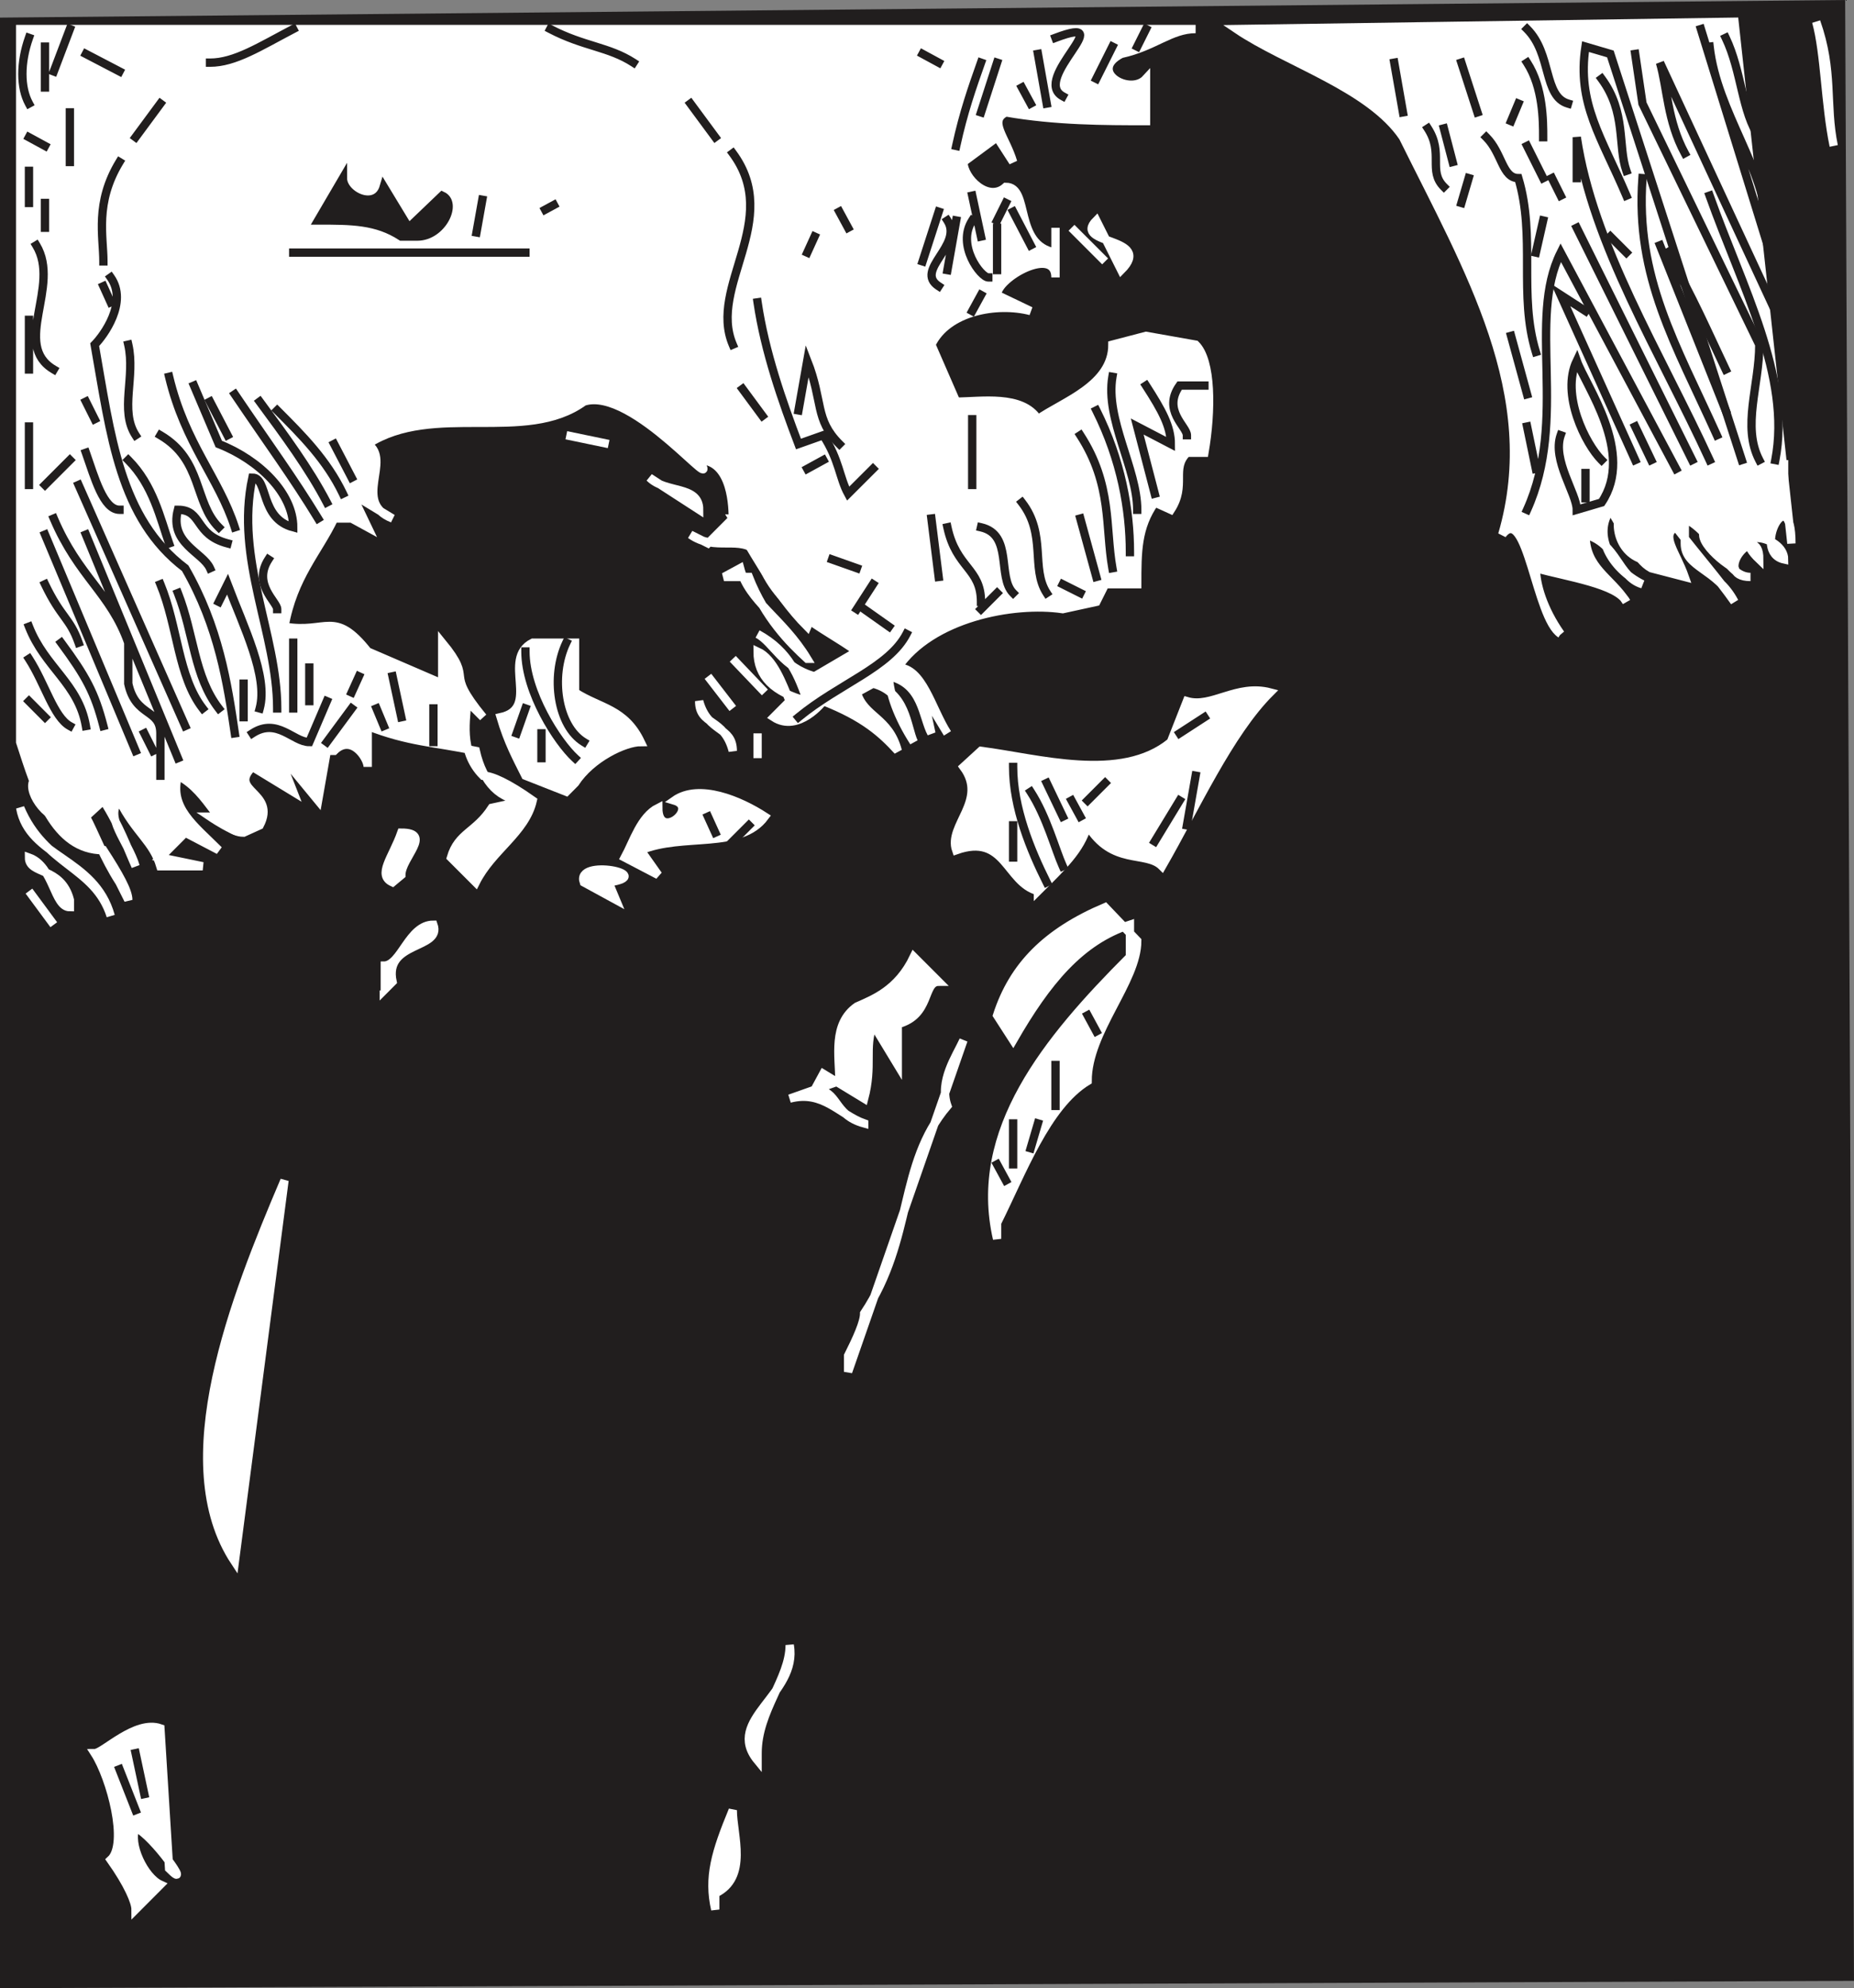 <svg width="169.293" height="181.432" viewBox="0 0 126.97 136.074" xmlns="http://www.w3.org/2000/svg"><rect x="0" y="0" width="126.97" height="136.074" fill="#808080" stroke="none"/><path style="fill:#211e1e;fill-opacity:1;fill-rule:evenodd;stroke:#211e1e;stroke-width:5.7;stroke-linecap:square;stroke-linejoin:miter;stroke-miterlimit:4;stroke-opacity:1" d="M1021.016 2053.008v1343.008l1257.968 11.992 6.016-1350zm0 0" transform="matrix(.1 0 0 -.1 -101.817 341.089)"/><path style="fill:#fff;fill-opacity:1;fill-rule:evenodd;stroke:none" d="M111.102 631.602c0-.5-.5-1.704-1.704-3.403 1.204-1.097 0-5.597-1.097-7.3.597 0 2.8-2.297 4.5-1.7l.597 9.602c1.704 1.699-1.097-2.301-2.296-2.801-.5 1.102.597 3.398 1.699 3.898" transform="translate(-101.817 -500.911)"/><path style="fill:none;stroke:#fff;stroke-width:5.7;stroke-linecap:square;stroke-linejoin:miter;stroke-miterlimit:4;stroke-opacity:1" d="M1111.016 2103.984c0 5-5 17.032-17.032 34.024 12.032 10.976 0 55.976-10.976 73.008 5.976 0 28.008 22.968 45 16.992l5.976-96.016c17.032-16.992-10.976 23.008-22.968 28.008-5-11.016 5.976-33.984 16.992-38.984zm0 0" transform="matrix(.1 0 0 -.1 -101.817 341.089)"/><path style="fill:#fff;fill-opacity:1;fill-rule:evenodd;stroke:none" d="M150.8 631.602c-.5-2.204 0-3.903 1.2-6.801 0 1.699 1.102 4.597-1.2 5.699" transform="translate(-101.817 -500.911)"/><path style="fill:none;stroke:#fff;stroke-width:5.7;stroke-linecap:square;stroke-linejoin:miter;stroke-miterlimit:4;stroke-opacity:1" d="M1508.008 2103.984c-5 22.032 0 39.024 11.992 68.008 0-16.992 11.016-45.976-11.992-56.992zm23.008 79.024zm0 0" transform="matrix(.1 0 0 -.1 -101.817 341.089)"/><path style="fill:#fff;fill-opacity:1;fill-rule:evenodd;stroke:none" d="M153.7 621.398c-2.302-2.796 2.8-4.5 2.198-7.898 0 2.3-2.199 4.5-2.199 7.398" transform="translate(-101.817 -500.911)"/><path style="fill:none;stroke:#fff;stroke-width:5.7;stroke-linecap:square;stroke-linejoin:miter;stroke-miterlimit:4;stroke-opacity:1" d="M1536.992 2206.016c-23.008 27.968 28.008 45 21.992 78.984 0-23.008-21.992-45-21.992-73.984zm0 0" transform="matrix(.1 0 0 -.1 -101.817 341.089)"/><path style="fill:none;stroke:#211e1e;stroke-width:5.7;stroke-linecap:square;stroke-linejoin:miter;stroke-miterlimit:4;stroke-opacity:1" d="M1525 2211.016zm6.016 16.992zm5.976 11.992zm0 0" transform="matrix(.1 0 0 -.1 -101.817 341.089)"/><path style="fill:#fff;fill-opacity:1;fill-rule:evenodd;stroke:none" d="M117.898 607.8c-4.5-6.8 0-18.1 3.403-26.1" transform="translate(-101.817 -500.911)"/><path style="fill:none;stroke:#fff;stroke-width:5.7;stroke-linecap:square;stroke-linejoin:miter;stroke-miterlimit:4;stroke-opacity:1" d="M1178.984 2341.992c-45 68.008 0 181.016 34.024 261.016zm0 0" transform="matrix(.1 0 0 -.1 -101.817 341.089)"/><path style="fill:none;stroke:#211e1e;stroke-width:5.7;stroke-linecap:square;stroke-linejoin:miter;stroke-miterlimit:4;stroke-opacity:1" d="M1581.992 2438.008zm0 0" transform="matrix(.1 0 0 -.1 -101.817 341.089)"/><path style="fill:none;stroke:#fff;stroke-width:5.7;stroke-linecap:square;stroke-linejoin:miter;stroke-miterlimit:4;stroke-opacity:1" d="M1581.992 2443.984zm0 0" transform="matrix(.1 0 0 -.1 -101.817 341.089)"/><path style="fill:#fff;fill-opacity:1;fill-rule:evenodd;stroke:none" d="m159.898 594.8 7.903-22.698c-.5 1.097-1.7 2.796-1.102 4.5-3.398 4-2.3 9.097-5.699 14.199 0 .597-.5 1.699-1.102 2.898" transform="translate(-101.817 -500.911)"/><path style="fill:none;stroke:#fff;stroke-width:5.7;stroke-linecap:square;stroke-linejoin:miter;stroke-miterlimit:4;stroke-opacity:1" d="m1598.984 2471.992 79.024 226.992c-5-10.976-16.992-27.968-11.016-45-33.984-40-23.008-90.976-56.992-141.992 0-5.976-5-16.992-11.016-28.984zm0 0" transform="matrix(.1 0 0 -.1 -101.817 341.089)"/><path style="fill:none;stroke:#211e1e;stroke-width:5.7;stroke-linecap:square;stroke-linejoin:miter;stroke-miterlimit:4;stroke-opacity:1" d="M1588.008 2478.008zm0 0" transform="matrix(.1 0 0 -.1 -101.817 341.089)"/><path style="fill:#fff;fill-opacity:1;fill-rule:evenodd;stroke:none" d="M170.102 585.7c-1.704-7.4 3.398-13.598 9.097-19.302V564.2c-3.398 1.102-5.699 3.903-8 7.903l-1.097-1.704C171.199 567 173.5 564.7 177.5 563l2.2 2.3c0 2.802-3.4 6.2-3.4 9.598-2.8 1.704-4.5 6.301-6.198 9.704" transform="translate(-101.817 -500.911)"/><path style="fill:none;stroke:#fff;stroke-width:5.7;stroke-linecap:square;stroke-linejoin:miter;stroke-miterlimit:4;stroke-opacity:1" d="M1701.016 2563.008c-17.032 73.984 33.984 135.976 90.976 193.008v21.992c-33.984-11.016-56.992-39.024-80-79.024l-10.976 17.032C1711.992 2750 1735 2773.008 1775 2790l21.992-23.008c0-28.008-33.984-61.992-33.984-95.976-28.008-17.032-45-63.008-61.992-97.032zm0 0" transform="matrix(.1 0 0 -.1 -101.817 341.089)"/><path style="fill:none;stroke:#211e1e;stroke-width:5.7;stroke-linecap:square;stroke-linejoin:miter;stroke-miterlimit:4;stroke-opacity:1" d="M1690 2573.984zm0 0" transform="matrix(.1 0 0 -.1 -101.817 341.089)"/><path style="fill:none;stroke:#fff;stroke-width:5.7;stroke-linecap:square;stroke-linejoin:miter;stroke-miterlimit:4;stroke-opacity:1" d="M1588.008 2625zm0 0" transform="matrix(.1 0 0 -.1 -101.817 341.089)"/><path style="fill:#fff;fill-opacity:1;fill-rule:evenodd;stroke:none" d="M161 577.8c-1.7-.6-2.8-2.3-5.102-1.698l3.403-1.204c0-1.699-.5-3.898 1.199-5.097 1.102-.5 2.8-1.102 3.898-3.403l1.704 1.704c-1.102 0-.5 2.296-2.801 2.898v2.8l-1.7-2.8c-.601 1.7 0 2.8-.601 5.102l-2.8-1.704-.598 1.102c1.699 0 1.199 1.7 3.398 2.3" transform="translate(-101.817 -500.911)"/><path style="fill:none;stroke:#fff;stroke-width:5.7;stroke-linecap:square;stroke-linejoin:miter;stroke-miterlimit:4;stroke-opacity:1" d="M1610 2641.992c-16.992 6.016-28.008 23.008-51.016 16.992l34.024 12.032c0 16.992-5 38.984 11.992 50.976 11.016 5 28.008 11.016 38.984 34.024l17.032-17.032c-11.016 0-5-22.968-28.008-28.984v-28.008L1616.016 2710c-6.016-16.992 0-28.008-6.016-51.016l-28.008 17.032-5.976-11.016c16.992 0 11.992-16.992 33.984-23.008zm0 0" transform="matrix(.1 0 0 -.1 -101.817 341.089)"/><path style="fill:none;stroke:#211e1e;stroke-width:5.7;stroke-linecap:square;stroke-linejoin:miter;stroke-miterlimit:4;stroke-opacity:1" d="M1106.016 2688.008zm0 0" transform="matrix(.1 0 0 -.1 -101.817 341.089)"/><path style="fill:none;stroke:#fff;stroke-width:5.7;stroke-linecap:square;stroke-linejoin:miter;stroke-miterlimit:4;stroke-opacity:1" d="M1263.984 2693.008zm0 0" transform="matrix(.1 0 0 -.1 -101.817 341.089)"/><path style="fill:none;stroke:#211e1e;stroke-width:5.7;stroke-linecap:square;stroke-linejoin:miter;stroke-miterlimit:4;stroke-opacity:1" d="M1576.016 2693.008zM1100 2721.992zm498.984 0zm0 0" transform="matrix(.1 0 0 -.1 -101.817 341.089)"/><path style="fill:none;stroke:#fff;stroke-width:5.7;stroke-linecap:square;stroke-linejoin:miter;stroke-miterlimit:4;stroke-opacity:1" d="M1621.992 2721.992zm-380 5zm0 0" transform="matrix(.1 0 0 -.1 -101.817 341.089)"/><path style="fill:none;stroke:#211e1e;stroke-width:5.7;stroke-linecap:square;stroke-linejoin:miter;stroke-miterlimit:4;stroke-opacity:1" d="M1140 2733.008zm130 0zm0 0" transform="matrix(.1 0 0 -.1 -101.817 341.089)"/><path style="fill:#fff;fill-opacity:1;fill-rule:evenodd;stroke:none" d="M128.102 568.7V567c1.199 0 1.699-2.8 3.398-2.8.602 1.698-3.398 1.1-2.8 3.902" transform="translate(-101.817 -500.911)"/><path style="fill:none;stroke:#fff;stroke-width:5.7;stroke-linecap:square;stroke-linejoin:miter;stroke-miterlimit:4;stroke-opacity:1" d="M1281.016 2733.008V2750c11.992 0 16.992 28.008 33.984 28.008 6.016-16.992-33.984-11.016-28.008-39.024zm0 0" transform="matrix(.1 0 0 -.1 -101.817 341.089)"/><path style="fill:none;stroke:#211e1e;stroke-width:5.7;stroke-linecap:square;stroke-linejoin:miter;stroke-miterlimit:4;stroke-opacity:1" d="M1100 2756.016zm141.992 0zm34.024 0v-23.008zm356.992 0zm0 0" transform="matrix(.1 0 0 -.1 -101.817 341.089)"/><path style="fill:none;stroke:#fff;stroke-width:5.7;stroke-linecap:square;stroke-linejoin:miter;stroke-miterlimit:4;stroke-opacity:1" d="M1100 2761.016zm0 0" transform="matrix(.1 0 0 -.1 -101.817 341.089)"/><path style="fill:none;stroke:#211e1e;stroke-width:5.7;stroke-linecap:square;stroke-linejoin:miter;stroke-miterlimit:4;stroke-opacity:1" d="M1111.016 2761.016zm0 0" transform="matrix(.1 0 0 -.1 -101.817 341.089)"/><path style="fill:none;stroke:#fff;stroke-width:5.7;stroke-linecap:square;stroke-linejoin:miter;stroke-miterlimit:4;stroke-opacity:1" d="M1145 2761.016zm0 0" transform="matrix(.1 0 0 -.1 -101.817 341.089)"/><path style="fill:none;stroke:#211e1e;stroke-width:5.7;stroke-linecap:square;stroke-linejoin:miter;stroke-miterlimit:4;stroke-opacity:1" d="M1038.008 2766.992zm180.976 0zm147.032 0zm277.968 0zm148.008 0zm-135.976 6.016zm0 0" transform="matrix(.1 0 0 -.1 -101.817 341.089)"/><path style="fill:#fff;fill-opacity:1;fill-rule:evenodd;stroke:none" d="m105.5 564.2-1.7-2.302" transform="translate(-101.817 -500.911)"/><path style="fill:none;stroke:#fff;stroke-width:5.7;stroke-linecap:square;stroke-linejoin:miter;stroke-miterlimit:4;stroke-opacity:1" d="m1055 2778.008-16.992 23.008zm96.016 0zm0 0" transform="matrix(.1 0 0 -.1 -101.817 341.089)"/><path style="fill:none;stroke:#211e1e;stroke-width:5.7;stroke-linecap:square;stroke-linejoin:miter;stroke-miterlimit:4;stroke-opacity:1" d="M1666.992 2778.008zm0 0" transform="matrix(.1 0 0 -.1 -101.817 341.089)"/><path style="fill:#fff;fill-opacity:1;fill-rule:evenodd;stroke:none" d="M109.398 563.602c-1.097-3.403-4.5-3.403-6.199-7.403.602 3.403 5.102 3.403 6.2 7.403" transform="translate(-101.817 -500.911)"/><path style="fill:none;stroke:#fff;stroke-width:5.7;stroke-linecap:square;stroke-linejoin:miter;stroke-miterlimit:4;stroke-opacity:1" d="M1093.984 2783.984c-10.976 34.024-45 34.024-61.992 74.024 6.016-34.024 51.016-34.024 61.992-74.024zm0 0" transform="matrix(.1 0 0 -.1 -101.817 341.089)"/><path style="fill:none;stroke:#211e1e;stroke-width:5.7;stroke-linecap:square;stroke-linejoin:miter;stroke-miterlimit:4;stroke-opacity:1" d="M1208.008 2783.984zm0 0" transform="matrix(.1 0 0 -.1 -101.817 341.089)"/><path style="fill:none;stroke:#fff;stroke-width:5.7;stroke-linecap:square;stroke-linejoin:miter;stroke-miterlimit:4;stroke-opacity:1" d="M1418.008 2783.984zm0 0" transform="matrix(.1 0 0 -.1 -101.817 341.089)"/><path style="fill:#fff;fill-opacity:1;fill-rule:evenodd;stroke:none" d="M106.602 563c-1.102 0-1.102-2.8-2.801-3.398 0 1.199 2.199.597 2.8 2.898" transform="translate(-101.817 -500.911)"/><path style="fill:none;stroke:#fff;stroke-width:5.7;stroke-linecap:square;stroke-linejoin:miter;stroke-miterlimit:4;stroke-opacity:1" d="M1066.016 2790c-11.016 0-11.016 28.008-28.008 33.984 0-11.992 21.992-5.976 28.008-28.984zm0 0" transform="matrix(.1 0 0 -.1 -101.817 341.089)"/><path style="fill:none;stroke:#211e1e;stroke-width:5.7;stroke-linecap:square;stroke-linejoin:miter;stroke-miterlimit:4;stroke-opacity:1" d="M1270 2790zm408.008 0zm0 0" transform="matrix(.1 0 0 -.1 -101.817 341.089)"/><path style="fill:#fff;fill-opacity:1;fill-rule:evenodd;stroke:none" d="M110.602 562.5c0-.602-.602-1.7-1.704-3.398-3.398 0-4.597-4-5.699-7.403v-48.8h80.5c-1.699 0-2.8 1.203-5.097 1.703-2.301 1.199.597 2.898 1.699 1.699v2.898c-2.801 0-6.2 0-9.602-.597-1.199.597 0 1.699.5 3.398l-1.097-1.7-2.301 1.7c0 1.102 1.699 2.8 2.898 1.7 1.7 0 .5 4 3.403 4.5v-1.7 3.398c0-2.199-4 0-4 1.204l2.296 1.097c-2.296-.597-5.699 0-6.796 2.301l1.699 3.898c1.699 0 4.5-.5 5.597 1.204 1.704-1.204 5.102-2.301 5.102-5.102l2.3-.602 3.4.602c1.1 1.102 1.1 4.5.6 7.398h-1.198c-1.102 1.102 0 2.204-1.102 3.903l-1.102-.5c-1.199 1.699-1.199 3.398-1.199 5.597H177.5l-.602 1.204-2.296.5c-3.403-.5-9 .597-11.301 4 1.699 0 2.3 2.796 3.398 4.5L165 548.3l.602 2.8c-.602-1.1-.602-3.4-2.903-3.9 0 1.102.602 2.801 1.7 4.5-.5-1.097-.5-3.398-2.797-4l-1.102.602c.5 1.699 2.2 1.699 2.8 4-1.1-1.2-2.3-2.301-5.1-3.403 0 0-1.7 2.204-3.4 1.102l1.098-1.102c-.5-1.199-1.097-2.898-2.199-3.398 0 1.7 1.102 2.8 3.403 3.398-.602-1.699-1.204-3.398-3.403-4.597 1.102.597 1.7 2.3 3.903 2.898l2.898-1.699c-2.3-1.7-5.7-2.898-6.8-6.8-1.2-1.2-2.9 0-4.598-1.2l1.199.602 1.699-1.704c0-.597 0-4-2.3-4 1.698 2.903-4.5-5.097-7.9-4-4 2.903-10.3 0-14.8 2.903 1.7 1.097-1.102 4 1.7 5.097l-2.802-1.699L127 537l-1.102-.602H124.7c-1.097 2.301-2.8 4-3.398 7.403 2.898.5 3.398-1.2 5.699 1.699l5.102 2.2v-2.802c2.296 2.801 0 1.704 2.796 5.102l-1.097-1.102c0 1.102-.602 3.403 1.097 5.102.602 0 1.704.5 3.403 1.7-.5 2.198-2.801 3.402-3.903 5.6l-1.699-1.698c.5-1.704 1.7-1.704 2.801-3.403l2.3-.5c-1.698 0-2.902-1.199-3.402-3.398-2.898-.602-4.597-.602-7.398-1.7v2.797c0-.597-1.102-2.296-2.3-1.097h-.5l-.598 3.398-2.801-3.398 1.097 2.8-2.796-1.703c-1.704 1.704 1.699 1.704.5 4l-1.102.5c-1.7 0-2.3-2.796-4.5-3.898-.602 2.2 1.102 3.398 2.8 5.102l-2.3-1.204-1.7 1.704 2.9.597h-2.9c-.5-1.699-1.698-2.3-2.8-4.5-1.102 1.102.602 2.801 1.102 4.5-.5-1.097-1.102-2.8-2.204-4.5l-1.199 1.102c.602 1.097 1.2 2.8 2.301 4.5" transform="translate(-101.817 -500.911)"/><path style="fill:none;stroke:#fff;stroke-width:5.7;stroke-linecap:square;stroke-linejoin:miter;stroke-miterlimit:4;stroke-opacity:1" d="M1106.016 2795c0 6.016-6.016 16.992-17.032 33.984-33.984 0-45.976 40-56.992 74.024v488.008h805c-16.992 0-28.008-12.032-50.976-17.032-23.008-11.992 5.976-28.984 16.992-16.992v-28.984c-28.008 0-61.992 0-96.016 5.976-11.992-5.976 0-16.992 5-33.984l-10.976 16.992-23.008-16.992c0-11.016 16.992-28.008 28.984-16.992 16.992 0 5-40 34.024-45V3255v-33.984c0 21.992-40 0-40-12.032l22.968-10.976c-22.968 5.976-56.992 0-67.968-23.008l16.992-38.984c16.992 0 45 5 55.976-12.032 17.032 12.032 51.016 23.008 51.016 51.016l23.008 6.016 33.984-6.016c11.016-11.016 11.016-45 6.016-73.984h-11.992c-11.016-11.016 0-22.032-11.016-39.024l-11.016 5c-11.992-16.992-11.992-33.984-11.992-55.976H1775l-6.016-12.032-22.968-5c-34.024 5-90-5.976-113.008-40 16.992 0 23.008-27.968 33.984-45L1650 2936.992l6.016-28.008c-6.016 11.016-6.016 34.024-29.024 39.024 0-11.016 6.016-28.008 16.992-45-5 10.976-5 33.984-27.968 40l-11.016-6.016c5-16.992 21.992-16.992 28.008-40-11.016 11.992-23.008 23.008-51.016 34.024 0 0-16.992-22.032-33.984-11.016l10.976 11.016c-5 11.992-10.976 28.984-21.992 33.984 0-16.992 11.016-28.008 34.024-33.984-6.016 16.992-12.032 33.984-34.024 45.976 11.016-5.976 16.992-23.008 39.024-28.984L1605 2965c-23.008 16.992-56.992 28.984-68.008 68.008-11.992 11.992-28.984 0-45.976 11.992l11.992-6.016 16.992 17.032c0 5.976 0 40-23.008 40 16.992-29.024-45 50.976-78.984 40-40-29.024-103.008 0-148.008-29.024 16.992-10.976-11.016-40 16.992-50.976l-28.008 16.992L1270 3050l-11.016 6.016h-11.992c-10.976-23.008-28.008-40-33.984-74.024 28.984-5 33.984 11.992 56.992-16.992l51.016-21.992v28.008c22.968-28.008 0-17.032 27.968-51.016l-10.976 11.016c0-11.016-6.016-34.024 10.976-51.016 6.016 0 17.032-5 34.024-16.992-5-21.992-28.008-34.024-39.024-56.016l-16.992 16.992c5 17.032 16.992 17.032 28.008 34.024l23.008 5c-16.992 0-29.024 11.992-34.024 33.984-28.984 6.016-45.976 6.016-73.984 16.992v-27.968c0 5.976-11.016 22.968-23.008 10.976h-5l-5.976-33.984-28.008 33.984 10.976-28.008-27.968 17.032c-17.032-17.032 16.992-17.032 5-40l-11.016-5c-16.992 0-23.008 27.968-45 38.984-6.016-21.992 11.016-33.984 28.008-51.016L1145 2841.016l-16.992-17.032 28.984-5.976h-28.984c-5 16.992-16.992 23.008-28.008 45-11.016-11.016 6.016-28.008 11.016-45-5 10.976-11.016 28.008-22.032 45l-11.992-11.016c6.016-10.976 11.992-28.008 23.008-45zm0 0" transform="matrix(.1 0 0 -.1 -101.817 341.089)"/><path style="fill:#fff;fill-opacity:1;fill-rule:evenodd;stroke:none" d="m144 562.5-2.2-1.2c-.6-1.698 5.098-.5 1.7 0" transform="translate(-101.817 -500.911)"/><path style="fill:none;stroke:#fff;stroke-width:5.7;stroke-linecap:square;stroke-linejoin:miter;stroke-miterlimit:4;stroke-opacity:1" d="m1440 2795-21.992 11.992c-6.016 16.992 50.976 5 16.992 0zm0 0" transform="matrix(.1 0 0 -.1 -101.817 341.089)"/><path style="fill:#fff;fill-opacity:1;fill-rule:evenodd;stroke:none" d="M172.898 561.898c-2.199-.597-2.199-4-5.597-2.796-.602-1.704 2.199-3.403.5-5.704l1.199-1.097c3.898.5 9.602 2.199 13-.602l1.102-2.8c1.699.5 3.398-1.2 5.699-.598-2.801 2.8-5.102 7.898-7.403 11.898-1.097-1.097-3.398 0-5.097-2.8-.5 1.703-1.7 2.8-3.403 4.5" transform="translate(-101.817 -500.911)"/><path style="fill:none;stroke:#fff;stroke-width:5.7;stroke-linecap:square;stroke-linejoin:miter;stroke-miterlimit:4;stroke-opacity:1" d="M1728.984 2801.016c-21.992 5.976-21.992 40-55.976 27.968-6.016 17.032 21.992 34.024 5 57.032l11.992 10.976c38.984-5 96.016-21.992 130 6.016l11.016 28.008c16.992-5 33.984 11.992 56.992 5.976-28.008-28.008-51.016-78.984-74.024-118.984-10.976 10.976-33.984 0-50.976 28.008-5-17.032-16.992-28.008-34.024-45zm0 0" transform="matrix(.1 0 0 -.1 -101.817 341.089)"/><path style="fill:none;stroke:#211e1e;stroke-width:5.7;stroke-linecap:square;stroke-linejoin:miter;stroke-miterlimit:4;stroke-opacity:1" d="M1128.008 2806.992zm0 0" transform="matrix(.1 0 0 -.1 -101.817 341.089)"/><path style="fill:#fff;fill-opacity:1;fill-rule:evenodd;stroke:none" d="M128.7 561.3c-1.098-.5 0-1.698.6-3.402 2.2 0 0 1.704 0 2.903" transform="translate(-101.817 -500.911)"/><path style="fill:none;stroke:#fff;stroke-width:5.7;stroke-linecap:square;stroke-linejoin:miter;stroke-miterlimit:4;stroke-opacity:1" d="M1286.992 2806.992c-10.976 5 0 16.992 6.016 34.024 21.992 0 0-17.032 0-29.024zm0 0" transform="matrix(.1 0 0 -.1 -101.817 341.089)"/><path style="fill:none;stroke:#211e1e;stroke-width:5.7;stroke-linecap:square;stroke-linejoin:miter;stroke-miterlimit:4;stroke-opacity:1" d="M1191.016 2811.992zm10.976 0zm0 0" transform="matrix(.1 0 0 -.1 -101.817 341.089)"/><path style="fill:#fff;fill-opacity:1;fill-rule:evenodd;stroke:none" d="m146.898 560.8-2.296-1.198c.597-1.102 1.097-2.801 2.296-3.403 0 2.301 2.801 0 1.102-.5 1.7-1.199 4.5 0 6.2 1.102-1.7 2.3-5.598 1.097-8.5 2.3" transform="translate(-101.817 -500.911)"/><path style="fill:none;stroke:#fff;stroke-width:5.7;stroke-linecap:square;stroke-linejoin:miter;stroke-miterlimit:4;stroke-opacity:1" d="m1468.984 2811.992-22.968 11.992c5.976 11.016 10.976 28.008 22.968 34.024 0-23.008 28.008 0 11.016 5 16.992 11.992 45 0 61.992-11.016-16.992-23.008-55.976-10.976-85-23.008zm0 0" transform="matrix(.1 0 0 -.1 -101.817 341.089)"/><path style="fill:none;stroke:#211e1e;stroke-width:5.7;stroke-linecap:square;stroke-linejoin:miter;stroke-miterlimit:4;stroke-opacity:1" d="M1428.984 2818.008zm-10.976 5.976zm0 0" transform="matrix(.1 0 0 -.1 -101.817 341.089)"/><path style="fill:none;stroke:#fff;stroke-width:5.7;stroke-linecap:square;stroke-linejoin:miter;stroke-miterlimit:4;stroke-opacity:1" d="M1263.984 2835zm0 0" transform="matrix(.1 0 0 -.1 -101.817 341.089)"/><path style="fill:none;stroke:#211e1e;stroke-width:5.7;stroke-linecap:square;stroke-linejoin:miter;stroke-miterlimit:4;stroke-opacity:1" d="M1428.984 2835zm0 0" transform="matrix(.1 0 0 -.1 -101.817 341.089)"/><path style="fill:none;stroke:#fff;stroke-width:5.7;stroke-linecap:square;stroke-linejoin:miter;stroke-miterlimit:4;stroke-opacity:1" d="M1225 2841.016zm11.016 0zm0 0" transform="matrix(.1 0 0 -.1 -101.817 341.089)"/><path style="fill:none;stroke:#211e1e;stroke-width:5.7;stroke-linecap:square;stroke-linejoin:miter;stroke-miterlimit:4;stroke-opacity:1" d="M1298.008 2846.016zm23.008 0zm0 0" transform="matrix(.1 0 0 -.1 -101.817 341.089)"/><path style="fill:none;stroke:#fff;stroke-width:5.7;stroke-linecap:square;stroke-linejoin:miter;stroke-miterlimit:4;stroke-opacity:1" d="M1588.008 2846.016zm0 0" transform="matrix(.1 0 0 -.1 -101.817 341.089)"/><path style="fill:#fff;fill-opacity:1;fill-rule:evenodd;stroke:none" d="M117.898 556.8H116.2s3.403 2.302 1.7 0" transform="translate(-101.817 -500.911)"/><path style="fill:none;stroke:#fff;stroke-width:5.7;stroke-linecap:square;stroke-linejoin:miter;stroke-miterlimit:4;stroke-opacity:1" d="M1178.984 2851.992h-16.992s34.024-23.008 16.992 0zm477.032 0zm0 0" transform="matrix(.1 0 0 -.1 -101.817 341.089)"/><path style="fill:none;stroke:#211e1e;stroke-width:5.7;stroke-linecap:square;stroke-linejoin:miter;stroke-miterlimit:4;stroke-opacity:1" d="M1558.984 2858.008zm0 0" transform="matrix(.1 0 0 -.1 -101.817 341.089)"/><path style="fill:#fff;fill-opacity:1;fill-rule:evenodd;stroke:none" d="M140.602 555.102 137.8 554c-.602-1.2-1.2-2.3-1.7-4 2.797-.602 0-4 2.2-5.102h2.898v3.403c1.7 1.097 3.403 1.097 4.5 3.398-1.097 0-3.398 1.102-4.5 2.801" transform="translate(-101.817 -500.911)"/><path style="fill:none;stroke:#fff;stroke-width:5.7;stroke-linecap:square;stroke-linejoin:miter;stroke-miterlimit:4;stroke-opacity:1" d="M1406.016 2868.984 1378.008 2880c-6.016 11.992-11.992 23.008-16.992 40 27.968 6.016 0 40 21.992 51.016h28.984v-34.024c16.992-10.976 34.024-10.976 45-33.984-10.976 0-33.984-11.016-45-28.008zm0 0" transform="matrix(.1 0 0 -.1 -101.817 341.089)"/><path style="fill:#fff;fill-opacity:1;fill-rule:evenodd;stroke:none" d="M104.898 554c-1.699 0-.597 2.2.602 2.8" transform="translate(-101.817 -500.911)"/><path style="fill:none;stroke:#fff;stroke-width:5.7;stroke-linecap:square;stroke-linejoin:miter;stroke-miterlimit:4;stroke-opacity:1" d="M1048.984 2880c-16.992 0-5.976-21.992 6.016-28.008zm482.032 0zm0 0" transform="matrix(.1 0 0 -.1 -101.817 341.089)"/><path style="fill:none;stroke:#211e1e;stroke-width:5.7;stroke-linecap:square;stroke-linejoin:miter;stroke-miterlimit:4;stroke-opacity:1" d="M1588.008 2880zm-114.024 6.016zm17.032 0zm0 0" transform="matrix(.1 0 0 -.1 -101.817 341.089)"/><path style="fill:none;stroke:#fff;stroke-width:5.7;stroke-linecap:square;stroke-linejoin:miter;stroke-miterlimit:4;stroke-opacity:1" d="M1581.992 2886.016zm11.016 0zm-486.992 5.976zm0 0" transform="matrix(.1 0 0 -.1 -101.817 341.089)"/><path style="fill:#fff;fill-opacity:1;fill-rule:evenodd;stroke:none" d="M115.7 552.8c-2.9 0 .5 3.4.5.598" transform="translate(-101.817 -500.911)"/><path style="fill:none;stroke:#fff;stroke-width:5.7;stroke-linecap:square;stroke-linejoin:miter;stroke-miterlimit:4;stroke-opacity:1" d="M1156.992 2891.992c-28.984 0 5-33.984 5-5.976zm380 0v16.992zm0 0" transform="matrix(.1 0 0 -.1 -101.817 341.089)"/><path style="fill:#fff;fill-opacity:1;fill-rule:evenodd;stroke:none" d="M152 552.3c0-1.698-1.7-1.198-2.3-3.402 0 1.704 1.698 1.102 2.3 3.403" transform="translate(-101.817 -500.911)"/><path style="fill:none;stroke:#fff;stroke-width:5.7;stroke-linecap:square;stroke-linejoin:miter;stroke-miterlimit:4;stroke-opacity:1" d="M1520 2896.992c0 16.992-16.992 11.992-23.008 34.024 0-17.032 16.992-11.016 23.008-34.024zm-420 6.016zm403.008 0zm0 0" transform="matrix(.1 0 0 -.1 -101.817 341.089)"/><path style="fill:none;stroke:#211e1e;stroke-width:5.7;stroke-linecap:square;stroke-linejoin:miter;stroke-miterlimit:4;stroke-opacity:1" d="M1723.984 2903.008zm-561.992 5.976zm193.008 0zm431.016 0zm22.968 0zm0 0" transform="matrix(.1 0 0 -.1 -101.817 341.089)"/><path style="fill:none;stroke:#fff;stroke-width:5.7;stroke-linecap:square;stroke-linejoin:miter;stroke-miterlimit:4;stroke-opacity:1" d="M1043.008 2913.984zm0 0" transform="matrix(.1 0 0 -.1 -101.817 341.089)"/><path style="fill:none;stroke:#211e1e;stroke-width:5.7;stroke-linecap:square;stroke-linejoin:miter;stroke-miterlimit:4;stroke-opacity:1" d="M1796.992 2913.984zm0 0" transform="matrix(.1 0 0 -.1 -101.817 341.089)"/><path style="fill:none;stroke:#fff;stroke-width:5.7;stroke-linecap:square;stroke-linejoin:miter;stroke-miterlimit:4;stroke-opacity:1" d="M1258.984 2926.016zm45 0zm0 0" transform="matrix(.1 0 0 -.1 -101.817 341.089)"/><path style="fill:#fff;fill-opacity:1;fill-rule:evenodd;stroke:none" d="m152 549.398-1.7-2.199" transform="translate(-101.817 -500.911)"/><path style="fill:none;stroke:#fff;stroke-width:5.7;stroke-linecap:square;stroke-linejoin:miter;stroke-miterlimit:4;stroke-opacity:1" d="m1520 2926.016-16.992 21.992zm11.016 0zm0 0" transform="matrix(.1 0 0 -.1 -101.817 341.089)"/><path style="fill:none;stroke:#211e1e;stroke-width:5.7;stroke-linecap:square;stroke-linejoin:miter;stroke-miterlimit:4;stroke-opacity:1" d="M1343.984 2936.992zm0 0" transform="matrix(.1 0 0 -.1 -101.817 341.089)"/><path style="fill:#fff;fill-opacity:1;fill-rule:evenodd;stroke:none" d="M154.2 548.3 152 546" transform="translate(-101.817 -500.911)"/><path style="fill:none;stroke:#fff;stroke-width:5.7;stroke-linecap:square;stroke-linejoin:miter;stroke-miterlimit:4;stroke-opacity:1" d="M1541.992 2936.992 1520 2960Zm0 0" transform="matrix(.1 0 0 -.1 -101.817 341.089)"/><path style="fill:none;stroke:#211e1e;stroke-width:5.7;stroke-linecap:square;stroke-linejoin:miter;stroke-miterlimit:4;stroke-opacity:1" d="M1616.016 2936.992zm-125 11.016zm0 0" transform="matrix(.1 0 0 -.1 -101.817 341.089)"/><path style="fill:none;stroke:#fff;stroke-width:5.7;stroke-linecap:square;stroke-linejoin:miter;stroke-miterlimit:4;stroke-opacity:1" d="M2023.984 2948.008zm0 0" transform="matrix(.1 0 0 -.1 -101.817 341.089)"/><path style="fill:#fff;fill-opacity:1;fill-rule:evenodd;stroke:none" d="M157.102 546c-1.204-1.102-2.903-2.8-4-5.602h-1.704l1.102-.597c.602 2.3 2.898 3.398 4.602 6.199" transform="translate(-101.817 -500.911)"/><path style="fill:none;stroke:#fff;stroke-width:5.7;stroke-linecap:square;stroke-linejoin:miter;stroke-miterlimit:4;stroke-opacity:1" d="M1571.016 2960c-12.032 11.016-29.024 28.008-40 56.016h-17.032l11.016 5.976c6.016-23.008 28.984-33.984 46.016-61.992zm0 0" transform="matrix(.1 0 0 -.1 -101.817 341.089)"/><path style="fill:none;stroke:#211e1e;stroke-width:5.7;stroke-linecap:square;stroke-linejoin:miter;stroke-miterlimit:4;stroke-opacity:1" d="M1491.016 2965zm11.992 0zm493.008 0zm0 0" transform="matrix(.1 0 0 -.1 -101.817 341.089)"/><path style="fill:none;stroke:#fff;stroke-width:5.7;stroke-linecap:square;stroke-linejoin:miter;stroke-miterlimit:4;stroke-opacity:1" d="M2036.016 2971.016zm0 0" transform="matrix(.1 0 0 -.1 -101.817 341.089)"/><path style="fill:#fff;fill-opacity:1;fill-rule:evenodd;stroke:none" d="M208.7 544.3c-1.7-1.1-2.302-9-4-6.8 2.8-9.602-2.302-18.102-6.802-27.2-2.296-3.402-8-5.1-11.398-7.402l34.102-.5 3.898 35.704c0-4.5-2.8.597-.5 1.097 0-1.699-4-2.199-1.7 0 0-2.8-3.402 1.2-.6 1.2-1.7 0-2.302-2.899-4.5-4v1.703c0 1.699 2.198 1.699 3.402 4-1.204-1.704-2.301-2.903-4-5.102-1.102.5 0 1.7.597 3.398l-2.3-.597c-1.098-.602-1.7-2.301-2.797-4-1.204 1.699 0 4 2.199 5.097-1.7-.5-1.7-2.796-3.903-3.398 0 2.3 1.704 2.898 2.801 4.602-.597-1.204-4-1.704-6.199-2.301 0 1.097.5 2.8 1.7 4.5" transform="translate(-101.817 -500.911)"/><path style="fill:none;stroke:#fff;stroke-width:5.7;stroke-linecap:square;stroke-linejoin:miter;stroke-miterlimit:4;stroke-opacity:1" d="M2086.992 2976.992c-16.992 11.016-23.008 90-40 68.008 28.008 96.016-23.008 181.016-68.008 271.992-22.968 34.024-80 51.016-113.984 74.024l341.016 5L2245 3038.984c0 45-28.008-5.976-5-10.976 0 16.992-40 21.992-16.992 0 0 28.008-34.024-11.992-6.016-11.992-16.992 0-23.008 28.984-45 40v-17.032c0-16.992 21.992-16.992 34.024-40-12.032 17.032-23.008 29.024-40 51.016-11.016-5 0-16.992 5.976-33.984l-23.008 5.976c-10.976 6.016-16.992 23.008-27.968 40-12.032-16.992 0-40 21.992-50.976-16.992 5-16.992 27.968-39.024 33.984 0-23.008 17.032-28.984 28.008-46.016-5.976 12.032-40 17.032-61.992 23.008 0-10.976 5-28.008 16.992-45zm0 0" transform="matrix(.1 0 0 -.1 -101.817 341.089)"/><path style="fill:none;stroke:#211e1e;stroke-width:5.7;stroke-linecap:square;stroke-linejoin:miter;stroke-miterlimit:4;stroke-opacity:1" d="M1598.984 2981.992zm0 0" transform="matrix(.1 0 0 -.1 -101.817 341.089)"/><path style="fill:none;stroke:#fff;stroke-width:5.7;stroke-linecap:square;stroke-linejoin:miter;stroke-miterlimit:4;stroke-opacity:1" d="M1451.992 2988.008zm669.024 0zm0 0" transform="matrix(.1 0 0 -.1 -101.817 341.089)"/><path style="fill:#fff;fill-opacity:1;fill-rule:evenodd;stroke:none" d="M157.602 542.602c-2.204-1.102-1.704-6.204-5.602-6.204 1.102 1.704 2.8 5.102 5.102 7.403" transform="translate(-101.817 -500.911)"/><path style="fill:none;stroke:#fff;stroke-width:5.7;stroke-linecap:square;stroke-linejoin:miter;stroke-miterlimit:4;stroke-opacity:1" d="M1576.016 2993.984c-22.032 11.016-17.032 62.032-56.016 62.032 11.016-17.032 28.008-51.016 51.016-74.024zm0 0" transform="matrix(.1 0 0 -.1 -101.817 341.089)"/><path style="fill:none;stroke:#211e1e;stroke-width:5.7;stroke-linecap:square;stroke-linejoin:miter;stroke-miterlimit:4;stroke-opacity:1" d="M1406.016 3005zm118.984 6.016zm0 0" transform="matrix(.1 0 0 -.1 -101.817 341.089)"/><path style="fill:none;stroke:#fff;stroke-width:5.7;stroke-linecap:square;stroke-linejoin:miter;stroke-miterlimit:4;stroke-opacity:1" d="M1820 3011.016zm0 0" transform="matrix(.1 0 0 -.1 -101.817 341.089)"/><path style="fill:none;stroke:#211e1e;stroke-width:5.7;stroke-linecap:square;stroke-linejoin:miter;stroke-miterlimit:4;stroke-opacity:1" d="M2155 3011.016zm11.016 0zm0 0" transform="matrix(.1 0 0 -.1 -101.817 341.089)"/><path style="fill:none;stroke:#fff;stroke-width:5.7;stroke-linecap:square;stroke-linejoin:miter;stroke-miterlimit:4;stroke-opacity:1" d="M2041.016 3021.992zm0 0" transform="matrix(.1 0 0 -.1 -101.817 341.089)"/><path style="fill:none;stroke:#211e1e;stroke-width:5.7;stroke-linecap:square;stroke-linejoin:miter;stroke-miterlimit:4;stroke-opacity:1" d="M2053.008 3021.992zm0 0" transform="matrix(.1 0 0 -.1 -101.817 341.089)"/><path style="fill:#fff;fill-opacity:1;fill-rule:evenodd;stroke:none" d="M158.2 539.2c-.598-1.098-1.098-2.802-2.302-3.4 0 1.7.602 4.598 2.903 5.7" transform="translate(-101.817 -500.911)"/><path style="fill:none;stroke:#fff;stroke-width:5.7;stroke-linecap:square;stroke-linejoin:miter;stroke-miterlimit:4;stroke-opacity:1" d="M1581.992 3028.008c-5.976 10.976-10.976 28.008-23.008 33.984 0-16.992 6.016-45.976 29.024-56.992zm516.016 0zm-306.016 5zm0 0" transform="matrix(.1 0 0 -.1 -101.817 341.089)"/><path style="fill:none;stroke:#211e1e;stroke-width:5.7;stroke-linecap:square;stroke-linejoin:miter;stroke-miterlimit:4;stroke-opacity:1" d="M2023.984 3038.984zm0 0" transform="matrix(.1 0 0 -.1 -101.817 341.089)"/><path style="fill:none;stroke:#fff;stroke-width:5.7;stroke-linecap:square;stroke-linejoin:miter;stroke-miterlimit:4;stroke-opacity:1" d="M2063.984 3050zm0 0" transform="matrix(.1 0 0 -.1 -101.817 341.089)"/><path style="fill:#fff;fill-opacity:1;fill-rule:evenodd;stroke:none" d="M219.398 537c-2.199 0 0 2.2 1.204 2.8" transform="translate(-101.817 -500.911)"/><path style="fill:none;stroke:#fff;stroke-width:5.7;stroke-linecap:square;stroke-linejoin:miter;stroke-miterlimit:4;stroke-opacity:1" d="M2193.984 3050c-21.992 0 0-21.992 12.032-28.008zm-957.968 6.016zm0 0" transform="matrix(.1 0 0 -.1 -101.817 341.089)"/><path style="fill:none;stroke:#211e1e;stroke-width:5.7;stroke-linecap:square;stroke-linejoin:miter;stroke-miterlimit:4;stroke-opacity:1" d="M2030 3056.016zm0 0" transform="matrix(.1 0 0 -.1 -101.817 341.089)"/><path style="fill:#fff;fill-opacity:1;fill-rule:evenodd;stroke:none" d="M149.7 535.8c0-1.698-2.302-1.1-3.4-2.198" transform="translate(-101.817 -500.911)"/><path style="fill:none;stroke:#fff;stroke-width:5.7;stroke-linecap:square;stroke-linejoin:miter;stroke-miterlimit:4;stroke-opacity:1" d="M1496.992 3061.992c0 16.992-23.008 11.016-33.984 21.992zm0 0" transform="matrix(.1 0 0 -.1 -101.817 341.089)"/><path style="fill:#fff;fill-opacity:1;fill-rule:evenodd;stroke:none" d="m154.2 535.8-1.7-2.198-.5 1.097c.5 1.102 1.102 1.7 2.8 2.801" transform="translate(-101.817 -500.911)"/><path style="fill:none;stroke:#fff;stroke-width:5.7;stroke-linecap:square;stroke-linejoin:miter;stroke-miterlimit:4;stroke-opacity:1" d="M1541.992 3061.992 1525 3083.984l-5-10.976c5-11.016 11.016-16.992 28.008-28.008zm0 0" transform="matrix(.1 0 0 -.1 -101.817 341.089)"/><path style="fill:none;stroke:#211e1e;stroke-width:5.7;stroke-linecap:square;stroke-linejoin:miter;stroke-miterlimit:4;stroke-opacity:1" d="M2041.016 3066.992zm62.968 0V3090Zm0 0" transform="matrix(.1 0 0 -.1 -101.817 341.089)"/><path style="fill:#fff;fill-opacity:1;fill-rule:evenodd;stroke:none" d="M213.2 535.3c-1.098 1.098-.598 3.4 1.1 3.9" transform="translate(-101.817 -500.911)"/><path style="fill:none;stroke:#fff;stroke-width:5.7;stroke-linecap:square;stroke-linejoin:miter;stroke-miterlimit:4;stroke-opacity:1" d="M2131.992 3066.992c-10.976-10.976-5.976-33.984 11.016-38.984zm85 0zM1315 3073.008zm238.984 0zm0 0" transform="matrix(.1 0 0 -.1 -101.817 341.089)"/><path style="fill:none;stroke:#211e1e;stroke-width:5.7;stroke-linecap:square;stroke-linejoin:miter;stroke-miterlimit:4;stroke-opacity:1" d="M1650 3073.008zm0 0" transform="matrix(.1 0 0 -.1 -101.817 341.089)"/><path style="fill:none;stroke:#fff;stroke-width:5.7;stroke-linecap:square;stroke-linejoin:miter;stroke-miterlimit:4;stroke-opacity:1" d="M1326.992 3078.984zm0 0" transform="matrix(.1 0 0 -.1 -101.817 341.089)"/><path style="fill:none;stroke:#211e1e;stroke-width:5.7;stroke-linecap:square;stroke-linejoin:miter;stroke-miterlimit:4;stroke-opacity:1" d="M2046.992 3078.984zm-753.984 5zm0 0" transform="matrix(.1 0 0 -.1 -101.817 341.089)"/><path style="fill:none;stroke:#fff;stroke-width:5.7;stroke-linecap:square;stroke-linejoin:miter;stroke-miterlimit:4;stroke-opacity:1" d="M1440 3083.984zm753.984 6.016zm-38.984 6.016zm85 0v-23.008zm0 0" transform="matrix(.1 0 0 -.1 -101.817 341.089)"/><path style="fill:none;stroke:#211e1e;stroke-width:5.7;stroke-linecap:square;stroke-linejoin:miter;stroke-miterlimit:4;stroke-opacity:1" d="M1276.016 3101.016zm0 0" transform="matrix(.1 0 0 -.1 -101.817 341.089)"/><path style="fill:#fff;fill-opacity:1;fill-rule:evenodd;stroke:none" d="m143.5 531.3-2.898-.6" transform="translate(-101.817 -500.911)"/><path style="fill:none;stroke:#fff;stroke-width:5.7;stroke-linecap:square;stroke-linejoin:miter;stroke-miterlimit:4;stroke-opacity:1" d="m1435 3106.992-28.984 6.016zm0 0" transform="matrix(.1 0 0 -.1 -101.817 341.089)"/><path style="fill:#211e1e;fill-opacity:1;fill-rule:evenodd;stroke:none" d="m154.2 529.602-1.7-2.301" transform="translate(-101.817 -500.911)"/><path style="fill:none;stroke:#211e1e;stroke-width:5.7;stroke-linecap:square;stroke-linejoin:miter;stroke-miterlimit:4;stroke-opacity:1" d="M1541.992 3123.984 1525 3146.992ZM1860 3158.008zm-250 5.976zm0 0" transform="matrix(.1 0 0 -.1 -101.817 341.089)"/><path style="fill:none;stroke:#fff;stroke-width:5.7;stroke-linecap:square;stroke-linejoin:miter;stroke-miterlimit:4;stroke-opacity:1" d="M1768.984 3191.992zm0 0" transform="matrix(.1 0 0 -.1 -101.817 341.089)"/><path style="fill:none;stroke:#211e1e;stroke-width:5.7;stroke-linecap:square;stroke-linejoin:miter;stroke-miterlimit:4;stroke-opacity:1" d="M1803.008 3198.008zM1775 3208.984zm-165 12.032zm11.992 0zm101.992 0zm-90.976 5zm0 0" transform="matrix(.1 0 0 -.1 -101.817 341.089)"/><path style="fill:#fff;fill-opacity:1;fill-rule:evenodd;stroke:none" d="M178.602 519.398 176.898 516c-1.699 1.7 4 1.102 1.704 3.398" transform="translate(-101.817 -500.911)"/><path style="fill:none;stroke:#fff;stroke-width:5.7;stroke-linecap:square;stroke-linejoin:miter;stroke-miterlimit:4;stroke-opacity:1" d="M1786.016 3226.016 1768.984 3260c-16.992-16.992 40-11.016 17.032-33.984zm0 0" transform="matrix(.1 0 0 -.1 -101.817 341.089)"/><path style="fill:#fff;fill-opacity:1;fill-rule:evenodd;stroke:none" d="m177.5 518.8-2.3-2.3" transform="translate(-101.817 -500.911)"/><path style="fill:none;stroke:#fff;stroke-width:5.7;stroke-linecap:square;stroke-linejoin:miter;stroke-miterlimit:4;stroke-opacity:1" d="M1775 3231.992 1751.992 3255Zm33.984 0zm0 0" transform="matrix(.1 0 0 -.1 -101.817 341.089)"/><path style="fill:none;stroke:#211e1e;stroke-width:5.7;stroke-linecap:square;stroke-linejoin:miter;stroke-miterlimit:4;stroke-opacity:1" d="M1621.992 3238.008zm0 0" transform="matrix(.1 0 0 -.1 -101.817 341.089)"/><path style="fill:#211e1e;fill-opacity:1;fill-rule:evenodd;stroke:none" d="M129.3 517.102C127.603 516 125.899 516 123.603 516l1.699-2.898c0 1.199 2.3 2.296 2.8.597l1.7 2.801 2.3-2.2c1.098.5 0 2.802-1.703 2.802" transform="translate(-101.817 -500.911)"/><path style="fill:none;stroke:#211e1e;stroke-width:5.7;stroke-linecap:square;stroke-linejoin:miter;stroke-miterlimit:4;stroke-opacity:1" d="M1293.008 3248.984C1276.016 3260 1258.984 3260 1236.016 3260l16.992 28.984c0-11.992 23.008-22.968 28.008-5.976l16.992-28.008 23.008 21.992c10.976-5 0-28.008-17.032-28.008zm0 0" transform="matrix(.1 0 0 -.1 -101.817 341.089)"/><path style="fill:#211e1e;fill-opacity:1;fill-rule:evenodd;stroke:none" d="m134.398 517.102.5-2.801" transform="translate(-101.817 -500.911)"/><path style="fill:none;stroke:#211e1e;stroke-width:5.7;stroke-linecap:square;stroke-linejoin:miter;stroke-miterlimit:4;stroke-opacity:1" d="m1343.984 3248.984 5 28.008zm448.008 0zm0 0" transform="matrix(.1 0 0 -.1 -101.817 341.089)"/><path style="fill:#211e1e;fill-opacity:1;fill-rule:evenodd;stroke:none" d="m138.898 515.398 1.102-.597" transform="translate(-101.817 -500.911)"/><path style="fill:none;stroke:#211e1e;stroke-width:5.7;stroke-linecap:square;stroke-linejoin:miter;stroke-miterlimit:4;stroke-opacity:1" d="m1388.984 3266.016 11.016 5.976zm0 0" transform="matrix(.1 0 0 -.1 -101.817 341.089)"/><path style="fill:none;stroke:#fff;stroke-width:5.7;stroke-linecap:square;stroke-linejoin:miter;stroke-miterlimit:4;stroke-opacity:1" d="M1605 3293.984zm0 0" transform="matrix(.1 0 0 -.1 -101.817 341.089)"/><path style="fill:#fff;fill-opacity:1;fill-rule:evenodd;stroke:none" d="M161.602 511.398c-.602 1.704.597 4.602 2.296 5.704 0-1.704-.597-3.403-1.699-5.704" transform="translate(-101.817 -500.911)"/><path style="fill:none;stroke:#fff;stroke-width:5.7;stroke-linecap:square;stroke-linejoin:miter;stroke-miterlimit:4;stroke-opacity:1" d="M1616.016 3306.016c-6.016-17.032 5.976-46.016 22.968-57.032 0 17.032-5.976 34.024-16.992 57.032zm0 0" transform="matrix(.1 0 0 -.1 -101.817 341.089)"/><path style="fill:#fff;fill-opacity:1;fill-rule:evenodd;stroke:none" d="M227.398 510.898c-.597-2.898 0-5.097-1.199-8.5.602 2.204.602 5.602 1.2 8.5" transform="translate(-101.817 -500.911)"/><path style="fill:none;stroke:#fff;stroke-width:5.7;stroke-linecap:square;stroke-linejoin:miter;stroke-miterlimit:4;stroke-opacity:1" d="M2273.984 3311.016c-5.976 28.984 0 50.976-11.992 85 6.016-22.032 6.016-56.016 11.992-85zm0 0" transform="matrix(.1 0 0 -.1 -101.817 341.089)"/><path style="fill:none;stroke:#211e1e;stroke-width:5.7;stroke-linecap:square;stroke-linejoin:miter;stroke-miterlimit:4;stroke-opacity:1" d="M1723.984 3316.992zm0 0" transform="matrix(.1 0 0 -.1 -101.817 341.089)"/><path style="fill:none;stroke:#fff;stroke-width:5.7;stroke-linecap:square;stroke-linejoin:miter;stroke-miterlimit:4;stroke-opacity:1" d="M1826.016 3323.008zm0 0" transform="matrix(.1 0 0 -.1 -101.817 341.089)"/><path style="fill:none;stroke:#211e1e;stroke-width:5.7;stroke-linecap:square;stroke-linejoin:miter;stroke-miterlimit:4;stroke-opacity:1" d="M1775 3340zm33.984 21.992zm34.024 40zm-731.992-1230L1100 2200m16.992-16.992-5.976 28.008m595.976 391.992-5.976 10.976m10.976 0v28.008m11.992-16.992 5 16.992m12.032 11.992v28.008m27.968 23.008-5.976 11.016M1735 2806.992c-11.016 21.992-23.008 51.016-23.008 79.024m34.024-68.008c-5 10.976-11.016 33.984-22.032 50.976m-11.992-45v22.032m-203.984-5-5 10.976m28.008-5.976-17.032-17.032m232.032 23.008L1735 2875m23.008-23.008-6.016 11.016m11.016 0L1775 2875m51.016-11.992L1808.984 2835m-680.976 45v28.984c0 17.032-16.992 11.016-21.992 34.024v28.008c-12.032 33.984-34.024 45-51.016 85M1836.992 2880l-5.976-33.984M1140 2891.992 1076.992 3045m335-153.008c-11.992 11.016-33.984 45-33.984 73.008m-266.992-68.008L1048.984 3045m74.024-148.008-6.016 11.992m301.016-5.976c-18.008 10.976-23.008 45-11.992 68.008m-227.032-62.032c-5 34.024-10.976 73.008-33.984 113.008-45 34.024-51.016 91.016-61.992 153.008 5.976 6.016 23.008 28.984 10.976 46.016m278.008-312.032 6.016 17.032m10.976-17.032v-16.992m437.032 16.992 16.992 11.016m-776.992-6.016c-11.016 6.016-17.032 29.024-28.008 46.016m38.984-46.016c-5 29.024-28.008 40-38.984 68.008m50.976-68.008c-5.976 23.008-11.992 34.024-28.984 57.032m85-57.032-73.008 165m209.024-165-5 12.032M1048.984 2920l-10.976 11.016M1185 2920v23.008M1293.008 2920l-6.016 28.008m-130-21.992c-16.992 21.992-16.992 55.976-28.984 85" transform="matrix(.1 0 0 -.1 -101.817 341.089)"/><path style="fill:none;stroke:#211e1e;stroke-width:5.7;stroke-linecap:square;stroke-linejoin:miter;stroke-miterlimit:4;stroke-opacity:1" d="M1168.008 2926.016c-16.992 21.992-16.992 50.976-28.008 78.984m56.016-78.984c5.976 21.992-11.016 55.976-22.032 85l-5.976-12.032m40-72.968c0 50.976-29.024 101.992-16.992 157.968 10.976 0 5-27.968 27.968-33.984 0 23.008-22.968 46.016-50.976 56.992l-16.992 40m67.968-220.976v45m40-45-16.992-23.008m73.008 23.008v-23.008m-85 28.008v22.968m11.992-22.968L1230 2903.008c-11.016 0-21.992 16.992-38.984 5.976m67.968 28.008 5 11.016m-191.992 23.008c-5.976 16.992-11.992 16.992-23.008 40m590-34.024c-11.992-23.008-45.976-33.984-73.984-56.992m61.992 61.992L1610 2993.984" transform="matrix(.1 0 0 -.1 -101.817 341.089)"/><path style="fill:none;stroke:#211e1e;stroke-width:5.7;stroke-linecap:square;stroke-linejoin:miter;stroke-miterlimit:4;stroke-opacity:1" d="M1208.008 2993.984c0 5-16.992 17.032-6.016 34.024M1605 2993.984l11.016 17.032m73.984-12.032c0 23.008-16.992 23.008-23.008 51.016m34.024-45L1690 2993.984m21.992 11.016c-10.976 11.016 0 40-21.992 45m45-45c-11.016 16.992 0 40-16.992 61.992m28.008-55.976 11.992-6.016m-96.992 11.016-5 40m112.968-40-10.976 40m-596.016-34.024c-5 11.016-28.008 16.992-21.992 40 16.992 0 11.016-16.992 33.984-23.008M1605 3021.992l-16.992 6.016m191.992-6.016c-5 28.008 0 56.992-21.992 91.016m33.984-80c0 28.984-5.976 63.008-23.008 96.992m-635-91.016c-5.976 17.032-10.976 40-27.968 57.032m61.992-46.016c-16.992 16.992-11.016 46.016-40 63.008m50.976-63.008c-10.976 33.984-33.984 56.992-45 103.008m102.032-96.992c-17.032 27.968-34.024 50.976-57.032 85M1100 3061.992c-11.016 0-16.992 21.992-23.008 39.024m720-39.024c0 28.008-21.992 61.992-16.992 91.016m-538.008-86.016c-11.992 23.008-28.984 46.016-45.976 69.024m56.992-63.008c-11.016 23.008-28.008 40-45 56.992m600.976-56.992-11.992 45.976 23.008-11.992c0 11.992-6.016 23.008-16.992 40m-765-68.008v40m10.976-40 17.032 17.032m617.968-17.032v45m-425-40-11.992 23.008M1616.016 3090l-17.032-16.992c-5.976 10.976-5.976 23.008-16.992 40l-16.992-6.016c-11.016 29.024-23.008 63.008-28.008 96.992M2070 3090l-6.016 28.984M2166.016 3090l-79.024 148.008c-23.008-46.016 5-114.024-23.008-176.016m-481.992 34.024-10.976-6.016" transform="matrix(.1 0 0 -.1 -101.817 341.089)"/><path style="fill:none;stroke:#211e1e;stroke-width:5.7;stroke-linecap:square;stroke-linejoin:miter;stroke-miterlimit:4;stroke-opacity:1" d="M2115 3096.016c-11.016 10.976-28.008 45-16.992 67.968 5.976-16.992 40-62.968 16.992-96.992l-16.992-5c0 11.016-16.992 34.024-11.016 51.016m51.016-16.992-51.016 112.968 16.992-10.976m45-101.992-10.976 22.968m38.984-22.968L2098.008 3255m90.976-158.984c-33.984 73.984-80 146.992-90.976 220.976v-28.008m113.008-192.968-90 277.968-17.032 5c-5.976-38.984 11.016-61.992 28.008-101.992m91.016-180.976c-11.992 22.968 0 50.976 0 78.984l-80 165-5 33.984" transform="matrix(.1 0 0 -.1 -101.817 341.089)"/><path style="fill:none;stroke:#211e1e;stroke-width:5.7;stroke-linecap:square;stroke-linejoin:miter;stroke-miterlimit:4;stroke-opacity:1" d="M2233.984 3096.016c11.016 56.992-22.968 118.984-45 180.976M2245 3101.016v22.968m-651.992-16.992c-16.992 16.992-11.016 29.024-21.992 56.992L1565 3130m-453.984-16.992c-11.016 16.992 0 40-5 61.992m67.968-61.992-11.992 23.008m669.024-23.008c0 5.976-17.032 16.992-5 33.984h16.992m350.976-33.984c-27.968 61.992-55.976 108.008-50.976 175.976m-1060-165-6.016 12.032M2200 3130l-45 113.008m-91.016-101.992-10.976 40m-1015-23.008v33.984m16.992-33.984c-28.984 16.992 5 56.992-11.992 85m1156.992-85c-11.016 23.008-23.008 50.976-40 80M2070 3170c-11.992 38.984 0 78.984-11.992 118.984-11.016 0-11.016 17.032-21.992 28.008M1520 3175c-16.992 40 33.984 85 0 131.016" transform="matrix(.1 0 0 -.1 -101.817 341.089)"/><path style="fill:none;stroke:#211e1e;stroke-width:5.7;stroke-linecap:square;stroke-linejoin:miter;stroke-miterlimit:4;stroke-opacity:1" d="m2233.984 3198.008-78.984 170c5-16.992 5-40 16.992-61.992m-1078.008-102.032-5 11.016m601.016-6.016-6.016-10.976M1661.016 3215c-17.032 11.016 16.992 28.008 5.976 45m28.008-38.984c-5 0-21.992 21.992-11.016 38.984m-16.992-33.984 6.016 33.984m28.008-33.984V3255m532.968-28.984-50.976 165m-1094.024-159.024c0 16.992-5.976 40 11.016 68.008m550-68.008 11.016 34.024m-442.032-28.008h159.024m193.008 0 5 10.976M2070 3238.008l5 21.992m56.992-21.992-10.976 10.976m-397.032-5.976-11.992 23.008M1690 3248.984l-6.016 28.008m-635-21.992v16.992M2228.008 3255c0 38.984-34.024 78.984-39.024 123.984M1701.016 3260l5.976 11.992m-113.984-5.976 5.976-11.016m-560.976 16.992v21.992m980.976-21.992 5 16.992m63.008-11.992-5.976 11.992m-74.024-5.976c-10.976 10.976 0 23.008-10.976 40m78.984-34.024-11.016 22.032m68.008-17.032c-5.976 17.032 0 40-16.992 63.008M1066.016 3300v33.984M2013.008 3300l-6.016 23.008m-958.008-11.992-10.976 5.976m73.008 0 16.992 23.008m380-23.008L1491.016 3340M2075 3316.992c0 11.016 0 34.024-11.016 51.016m159.024-51.016c-11.992 16.992-11.992 45-23.008 68.008m-146.992-56.992 5 11.992m-79.024-6.016-5.976 34.024m56.992-34.024-11.016 34.024M1038.008 3340c-6.016 11.016-6.016 28.008 0 45m685.976-45-5.976 11.016M1735 3340l-6.016 33.984M2091.992 3340c-16.992 5-10.976 33.984-28.008 51.016M1746.016 3345c-22.032 11.992 40 56.992-5 40m-692.032-33.984v27.968m6.016-16.992 11.016 29.024m33.984-29.024-23.008 11.992m85-5.976c16.992 0 34.024 10.976 56.992 23.008m233.008-23.008c-16.992 10.976-33.984 10.976-56.992 23.008m266.016-23.008-11.016 5.976m40-5.976c-6.016-16.992-11.992-34.024-16.992-56.992m28.008 56.992L1690 3333.984m90 45-11.016-21.992m34.024 34.024-6.016-12.032" transform="matrix(.1 0 0 -.1 -101.817 341.089)"/></svg>
